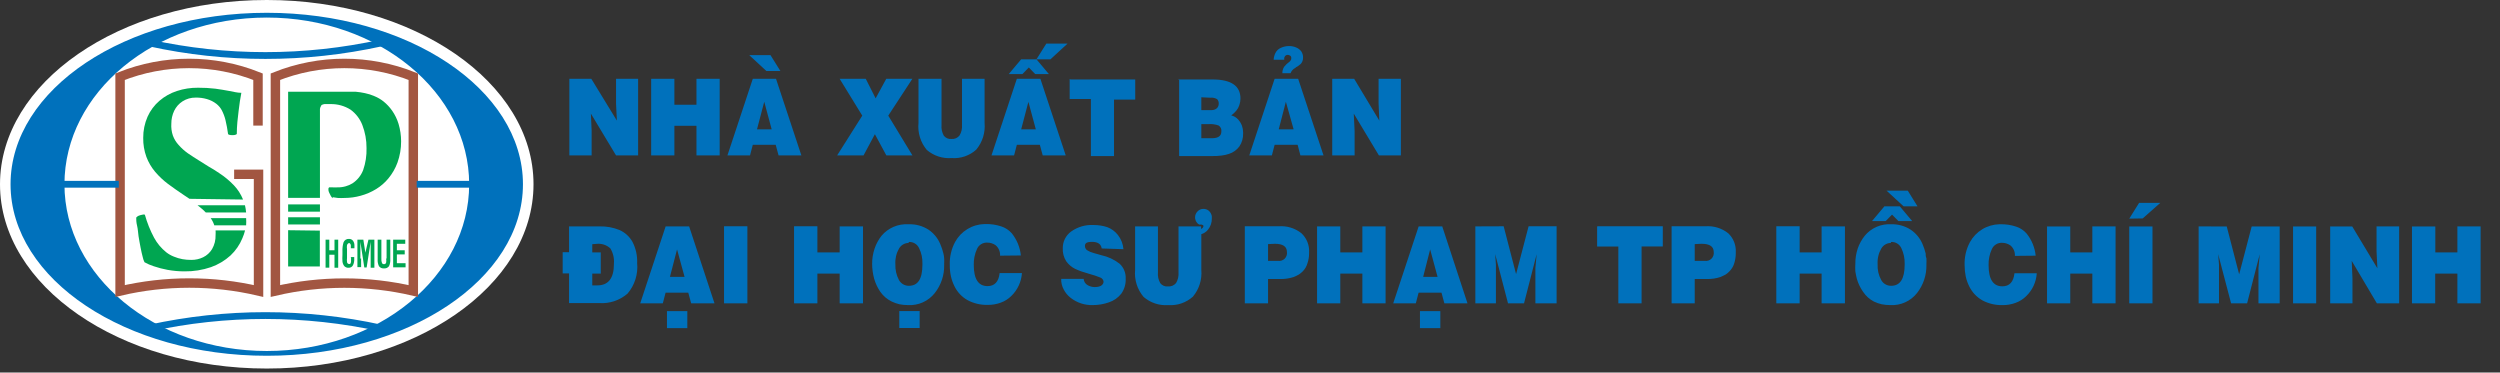 <svg width="302" height="45" viewBox="0 0 302 45" fill="none" xmlns="http://www.w3.org/2000/svg">
<rect x="0" y="0" width="302" height="45" fill="#333333" stroke="none"/>
<g clip-path="url(#clip0_9989_97864)">
<path d="M68.779 9.522H71.432L74.52 14.571L74.418 12.508V9.522H77.083V18.774H74.418L71.38 13.725L71.47 15.839V18.774H68.779V9.522ZM78.66 9.522H81.466V12.649H84.132V9.522H86.938V18.774H84.132V15.199H81.466V18.774H78.66V9.522ZM90.936 9.522H93.743L96.806 18.774H94.051L93.705 17.493H90.936L90.603 18.774H87.874L90.936 9.522ZM91.449 15.622H93.218L92.321 12.29L91.449 15.609V15.622ZM94.217 8.573H92.577L90.514 6.664H93.077L94.269 8.573H94.217ZM101.419 9.522H104.585L105.777 11.88L107.058 9.522H110.211L107.302 13.969L110.223 18.774H107.071L105.687 16.211L104.316 18.774H101.125L104.162 13.969L101.432 9.522H101.419ZM111.005 9.522H113.735V15.096C113.697 15.541 113.79 15.986 114.004 16.378C114.11 16.522 114.253 16.636 114.417 16.708C114.581 16.779 114.761 16.807 114.939 16.788C115.124 16.804 115.31 16.774 115.48 16.7C115.65 16.626 115.799 16.511 115.913 16.365C116.143 15.979 116.246 15.531 116.208 15.083V9.522H118.938V14.853C118.989 15.431 118.926 16.014 118.753 16.568C118.579 17.122 118.298 17.637 117.925 18.082C117.524 18.443 117.053 18.718 116.542 18.892C116.031 19.067 115.49 19.135 114.952 19.095C113.867 19.176 112.794 18.826 111.966 18.121C111.588 17.671 111.303 17.151 111.129 16.589C110.955 16.028 110.896 15.438 110.954 14.853V9.522H111.005ZM122.834 9.522H125.679L128.741 18.774H125.96L125.614 17.493H122.834L122.5 18.774H119.771L122.834 9.522ZM123.359 15.622H125.127L124.23 12.303L123.359 15.622ZM125.204 7.164L126.704 8.945H125.051L124.282 8.15L123.513 8.945H121.86L123.359 7.164H125.204ZM125.204 7.164L126.396 5.267H128.959L126.896 7.164H125.204ZM129.305 9.599H137.135V12.033H134.572V18.851H131.779V11.957H129.216V9.522L129.305 9.599ZM142.313 9.599H146.465C148.72 9.599 149.848 10.367 149.848 11.905C149.847 12.18 149.799 12.453 149.707 12.713C149.629 12.951 149.508 13.173 149.348 13.366C149.168 13.583 148.961 13.777 148.733 13.943C149.042 14.013 149.323 14.174 149.54 14.404C149.751 14.631 149.917 14.896 150.027 15.186C150.12 15.445 150.167 15.718 150.168 15.993V16.121C150.186 16.677 150.029 17.224 149.72 17.685C149.403 18.119 148.953 18.439 148.438 18.595C148.16 18.69 147.872 18.754 147.58 18.787C147.223 18.837 146.863 18.858 146.503 18.851H142.441V9.522L142.313 9.599ZM145.119 11.752V13.302H146.298C146.548 13.321 146.796 13.243 146.99 13.084C147.065 13.013 147.124 12.928 147.163 12.833C147.203 12.738 147.223 12.636 147.221 12.533C147.23 12.433 147.218 12.332 147.184 12.237C147.151 12.142 147.098 12.055 147.029 11.982C146.783 11.832 146.494 11.769 146.208 11.803L145.119 11.752ZM145.119 14.994V16.698H146.401C147.157 16.698 147.541 16.429 147.541 15.878C147.559 15.739 147.537 15.598 147.478 15.471C147.419 15.344 147.326 15.236 147.208 15.16C146.818 15.02 146.404 14.963 145.991 14.994H145.119ZM153.974 9.522H156.819L159.882 18.774H157.089L156.755 17.493H153.974L153.641 18.774H150.912L153.974 9.522ZM154.5 15.622H156.268L155.333 12.29L154.474 15.609L154.5 15.622ZM154.91 8.842C154.902 8.566 154.978 8.293 155.128 8.061L155.423 7.74L155.705 7.51C155.793 7.45 155.868 7.371 155.922 7.279C155.973 7.199 155.996 7.104 155.986 7.01C155.991 6.956 155.981 6.902 155.959 6.852C155.936 6.803 155.902 6.76 155.858 6.728C155.759 6.654 155.636 6.618 155.512 6.625C155.457 6.63 155.404 6.646 155.355 6.673C155.307 6.699 155.264 6.735 155.23 6.779L155.141 6.959C155.126 7.043 155.126 7.13 155.141 7.215H153.859C153.871 6.948 153.936 6.687 154.051 6.446C154.184 6.145 154.427 5.906 154.731 5.78C155.028 5.642 155.351 5.568 155.679 5.562C155.982 5.554 156.284 5.611 156.563 5.728C156.811 5.828 157.027 5.992 157.191 6.202C157.336 6.418 157.412 6.673 157.409 6.933C157.424 7.225 157.323 7.51 157.127 7.727L156.781 7.997L156.576 8.112L156.473 8.202C156.208 8.336 156.002 8.564 155.897 8.842H154.91ZM160.933 9.522H163.586L166.623 14.571L166.533 12.508V9.522H169.225V18.774H166.572L163.535 13.725L163.637 15.839V18.774H160.933V9.522ZM68.741 27.348H72.431C73.252 27.327 74.067 27.475 74.828 27.783C75.496 28.077 76.049 28.581 76.404 29.219C76.811 30.009 77.006 30.893 76.968 31.782C77.031 32.444 76.96 33.111 76.76 33.745C76.559 34.38 76.234 34.967 75.802 35.472C74.867 36.281 73.652 36.691 72.419 36.613H68.741V33.025H67.972V30.462H68.741V27.348ZM71.547 29.5V30.487H72.572V33.05H71.547V34.473H72.175C73.457 34.473 74.161 33.64 74.161 31.91V31.833C74.215 31.191 74.062 30.549 73.726 30C73.5 29.793 73.231 29.638 72.939 29.545C72.647 29.452 72.338 29.424 72.034 29.462L71.547 29.5ZM80.402 27.348H83.247L86.31 36.639H83.491L83.145 35.357H80.402L80.069 36.639H77.34L80.402 27.373V27.348ZM80.928 33.448H82.696L81.787 30.128L80.928 33.448ZM80.569 37.587H83.029V39.637H80.569V37.587ZM87.464 27.335H90.283V36.639H87.464V27.348V27.335ZM95.922 27.335H98.741V30.487H101.432V27.348H104.252V36.639H101.432V33.05H98.741V36.639H95.922V27.348V27.335ZM109.788 27.091C110.62 27.065 111.441 27.288 112.146 27.732C112.785 28.16 113.284 28.766 113.581 29.475C113.744 29.847 113.872 30.233 113.965 30.628C114.011 30.813 114.041 31.002 114.055 31.192C114.068 31.414 114.068 31.637 114.055 31.858V31.987C114.088 33.226 113.685 34.437 112.915 35.408C112.534 35.887 112.045 36.268 111.488 36.52C110.931 36.772 110.321 36.887 109.711 36.856C109.354 36.857 108.997 36.823 108.647 36.754C108.323 36.679 108.01 36.568 107.712 36.421C107.17 36.156 106.703 35.759 106.353 35.267C106.015 34.779 105.76 34.237 105.597 33.665C105.519 33.375 105.459 33.079 105.418 32.781C105.376 32.484 105.355 32.184 105.354 31.884C105.349 31.257 105.449 30.633 105.648 30.039C105.837 29.472 106.123 28.943 106.494 28.475C106.885 28.013 107.378 27.647 107.934 27.407C108.489 27.167 109.093 27.059 109.698 27.091H109.788ZM109.788 29.347C109.55 29.344 109.315 29.404 109.108 29.521C108.901 29.638 108.729 29.808 108.609 30.013C108.277 30.583 108.121 31.239 108.16 31.897C108.13 32.569 108.28 33.237 108.596 33.832C108.716 34.045 108.891 34.222 109.103 34.344C109.315 34.465 109.556 34.528 109.8 34.524C110.89 34.524 111.428 33.691 111.428 31.961V31.833C111.448 31.195 111.311 30.561 111.031 29.988C110.922 29.744 110.741 29.54 110.511 29.404C110.281 29.269 110.015 29.208 109.749 29.231L109.788 29.347ZM108.634 37.574H111.095V39.624H108.634V37.574ZM120.809 30.885C120.824 30.641 120.781 30.398 120.683 30.175C120.584 29.952 120.434 29.756 120.245 29.603C120.102 29.51 119.946 29.437 119.784 29.385C119.626 29.334 119.462 29.308 119.297 29.308C119.028 29.287 118.759 29.352 118.529 29.492C118.299 29.632 118.119 29.841 118.015 30.09C117.744 30.689 117.612 31.342 117.631 32C117.631 33.704 118.182 34.562 119.297 34.562C120.151 34.562 120.638 34.037 120.757 32.986H123.449C123.382 34.036 122.925 35.024 122.167 35.754C121.805 36.114 121.367 36.39 120.886 36.562C120.377 36.75 119.838 36.841 119.297 36.831C118.453 36.85 117.619 36.651 116.874 36.254C116.19 35.869 115.64 35.283 115.298 34.575C115.11 34.201 114.968 33.805 114.875 33.396C114.775 32.942 114.728 32.477 114.734 32.012C114.698 31.045 114.919 30.085 115.375 29.231C115.725 28.591 116.237 28.054 116.86 27.674C117.483 27.294 118.195 27.084 118.925 27.066H119.027C119.68 27.048 120.33 27.143 120.95 27.348C121.446 27.507 121.89 27.799 122.231 28.193C122.842 28.96 123.22 29.885 123.321 30.859L120.809 30.885ZM133.086 30.013C133.009 29.488 132.624 29.219 131.932 29.219C131.24 29.219 131.061 29.385 131.061 29.718C131.06 29.819 131.084 29.919 131.131 30.008C131.178 30.098 131.247 30.174 131.33 30.231C131.572 30.382 131.835 30.495 132.112 30.564L133.06 30.833C133.858 31.007 134.607 31.357 135.251 31.858C135.497 32.086 135.689 32.365 135.815 32.675C135.942 32.985 135.998 33.318 135.982 33.653C136.016 34.307 135.826 34.953 135.444 35.485C135.06 35.969 134.543 36.33 133.957 36.523C133.327 36.744 132.664 36.856 131.996 36.856C131.038 36.881 130.101 36.573 129.344 35.985C128.99 35.714 128.702 35.368 128.498 34.973C128.285 34.58 128.179 34.138 128.19 33.691H130.907C130.917 33.851 130.969 34.006 131.056 34.141C131.144 34.276 131.265 34.386 131.407 34.46C131.658 34.6 131.94 34.675 132.227 34.678C132.881 34.678 133.252 34.473 133.316 34.05V34.075C133.313 33.96 133.276 33.847 133.21 33.752C133.144 33.656 133.052 33.582 132.945 33.537L132.291 33.294L131.65 33.102L130.651 32.794L130.279 32.653C130.139 32.6 130.003 32.541 129.869 32.474C129.439 32.261 129.069 31.943 128.793 31.551C128.5 31.084 128.357 30.538 128.383 29.988C128.377 29.597 128.465 29.211 128.639 28.861C128.813 28.511 129.068 28.207 129.382 27.976C130.175 27.408 131.138 27.128 132.112 27.181C132.669 27.18 133.222 27.266 133.752 27.437C134.257 27.626 134.7 27.95 135.034 28.373C135.427 28.869 135.663 29.471 135.713 30.103L133.086 30.013ZM145.119 28.257V32.602C145.221 33.77 144.857 34.93 144.107 35.831C143.703 36.194 143.231 36.472 142.718 36.648C142.205 36.824 141.662 36.895 141.121 36.856C140.038 36.934 138.969 36.579 138.148 35.87C137.767 35.421 137.48 34.901 137.304 34.34C137.128 33.778 137.066 33.187 137.122 32.602V27.348H139.878V32.922C139.839 33.368 139.937 33.815 140.16 34.204C140.268 34.345 140.412 34.455 140.576 34.525C140.739 34.594 140.918 34.62 141.095 34.601C141.279 34.616 141.463 34.587 141.633 34.516C141.802 34.444 141.952 34.333 142.069 34.191C142.296 33.804 142.399 33.357 142.364 32.909V27.348H145.094V27.668C145.286 27.553 145.375 27.424 145.375 27.309C145.375 27.194 145.299 27.181 145.158 27.13H145.055H144.965H144.863C144.771 27.08 144.689 27.015 144.619 26.938C144.457 26.748 144.366 26.508 144.363 26.258C144.364 25.99 144.469 25.732 144.658 25.541C144.749 25.441 144.86 25.363 144.984 25.309C145.107 25.256 145.241 25.23 145.375 25.233C145.614 25.227 145.847 25.309 146.029 25.464C146.217 25.636 146.343 25.866 146.388 26.117V26.386C146.4 26.88 146.237 27.361 145.927 27.745C145.713 28.011 145.422 28.204 145.094 28.296L145.119 28.257ZM150.373 27.335H154.474C155.462 27.26 156.442 27.562 157.217 28.18C157.53 28.474 157.775 28.833 157.934 29.231C158.094 29.63 158.164 30.059 158.139 30.487V30.603C158.14 31.003 158.075 31.402 157.947 31.782C157.844 32.159 157.646 32.503 157.37 32.781C157.226 32.925 157.067 33.053 156.896 33.166L156.55 33.345L156.281 33.46C155.744 33.639 155.181 33.721 154.615 33.704H153.18V36.639H150.373V27.348V27.335ZM153.18 29.488V31.512H154.385C154.531 31.534 154.68 31.521 154.821 31.475C154.961 31.428 155.089 31.349 155.193 31.245C155.298 31.14 155.377 31.013 155.423 30.872C155.47 30.732 155.483 30.582 155.461 30.436C155.461 29.782 154.974 29.449 154 29.449L153.18 29.488ZM159.101 27.348H161.907V30.487H164.573V27.348H167.379V36.639H164.573V33.05H161.907V36.639H159.101V27.348ZM171.378 27.348H174.222L177.272 36.639H174.479L174.133 35.357H171.365L171.032 36.639H168.302L171.365 27.373L171.378 27.348ZM171.89 33.448H173.659L172.762 30.128L171.916 33.448H171.89ZM171.544 37.587H173.992V39.637H171.531V37.587H171.544ZM181.642 27.335L183.142 33.114L184.654 27.335H188.037V36.639H185.474V34.947V32.384L185.628 30.705L184.103 36.639H182.168L180.617 30.692L180.707 31.974V33.255C180.707 33.396 180.707 33.614 180.707 33.883C180.707 34.152 180.707 34.358 180.707 34.486V36.639H178.221V27.348L181.642 27.335ZM193.035 27.335H200.865V29.77H198.302V36.639H195.496V29.782H192.933V27.348L193.035 27.335ZM201.929 27.335H206.017C207.009 27.261 207.993 27.562 208.772 28.18C209.083 28.475 209.326 28.835 209.483 29.233C209.64 29.632 209.708 30.06 209.682 30.487V30.603C209.681 31.002 209.62 31.4 209.503 31.782C209.395 32.16 209.192 32.504 208.913 32.781C208.776 32.928 208.621 33.057 208.452 33.166L208.093 33.345L207.837 33.46C207.296 33.639 206.727 33.721 206.158 33.704H204.723V36.639H201.929V27.348V27.335ZM204.723 29.488V31.512H205.94C206.086 31.534 206.236 31.521 206.376 31.475C206.517 31.428 206.644 31.349 206.749 31.245C206.854 31.14 206.932 31.013 206.979 30.872C207.025 30.732 207.038 30.582 207.017 30.436C207.017 29.782 206.53 29.449 205.556 29.449L204.723 29.488ZM214.578 27.335H217.397V30.487H220.05V27.348H222.869V36.639H220.05V33.05H217.397V36.639H214.578V27.348V27.335ZM228.444 27.091C229.272 27.065 230.089 27.288 230.789 27.732C231.431 28.159 231.935 28.765 232.237 29.475C232.399 29.847 232.528 30.233 232.621 30.628C232.621 30.795 232.621 30.987 232.711 31.192C232.724 31.414 232.724 31.637 232.711 31.858V31.987C232.739 33.225 232.336 34.434 231.571 35.408C231.19 35.887 230.701 36.268 230.144 36.52C229.587 36.772 228.977 36.887 228.367 36.856C228.01 36.857 227.653 36.823 227.303 36.754C226.975 36.679 226.657 36.568 226.355 36.421C225.838 36.15 225.397 35.753 225.073 35.267C224.726 34.782 224.465 34.24 224.304 33.665C224.227 33.371 224.176 33.076 224.125 32.781C224.105 32.483 224.105 32.183 224.125 31.884C224.117 31.258 224.212 30.634 224.407 30.039C224.601 29.472 224.891 28.943 225.265 28.475C225.652 28.008 226.144 27.639 226.701 27.399C227.258 27.158 227.864 27.053 228.469 27.091H228.444ZM228.444 29.347C228.206 29.344 227.971 29.404 227.764 29.521C227.557 29.638 227.385 29.808 227.265 30.013C226.933 30.583 226.777 31.239 226.816 31.897C226.779 32.57 226.93 33.24 227.252 33.832C227.371 34.046 227.546 34.224 227.758 34.346C227.97 34.468 228.212 34.529 228.456 34.524C229.533 34.524 230.084 33.691 230.084 31.961V31.833C230.097 31.195 229.961 30.563 229.687 29.988C229.578 29.744 229.397 29.54 229.167 29.404C228.937 29.269 228.671 29.208 228.405 29.231L228.444 29.347ZM229.494 24.925L230.994 26.707H229.328L228.559 25.925L227.79 26.707H226.137L227.636 24.925H229.494ZM231.596 24.925H229.956L227.893 23.029H230.456L231.635 24.925H231.596ZM243.399 30.91C243.414 30.667 243.371 30.424 243.273 30.201C243.175 29.978 243.025 29.782 242.835 29.629C242.692 29.536 242.537 29.462 242.374 29.411C242.217 29.359 242.052 29.333 241.887 29.334C241.618 29.313 241.35 29.377 241.12 29.517C240.889 29.658 240.71 29.867 240.605 30.116C240.334 30.715 240.202 31.368 240.221 32.025C240.221 33.73 240.772 34.588 241.887 34.588C242.741 34.588 243.228 34.063 243.348 33.012H246.039C245.978 34.064 245.52 35.053 244.757 35.78C244.395 36.14 243.957 36.416 243.476 36.587C242.968 36.775 242.429 36.867 241.887 36.856C241.043 36.876 240.209 36.677 239.465 36.28C238.783 35.891 238.234 35.306 237.888 34.601C237.7 34.227 237.558 33.831 237.465 33.422C237.372 32.967 237.324 32.503 237.325 32.038C237.288 31.071 237.509 30.111 237.965 29.257C238.316 28.615 238.831 28.076 239.456 27.696C240.082 27.316 240.796 27.107 241.528 27.091H241.618C242.27 27.073 242.92 27.169 243.54 27.373C244.037 27.532 244.48 27.825 244.821 28.219C245.432 28.985 245.81 29.91 245.911 30.885L243.399 30.91ZM247.243 27.36H250.088V30.487H252.754V27.348H255.561V36.639H252.754V33.05H250.088V36.639H247.282V27.348L247.243 27.36ZM257.214 27.36H260.02V36.639H257.214V27.348V27.36ZM257.214 26.412L258.406 24.503H260.969L258.841 26.386L257.214 26.412ZM268.991 27.36L270.49 33.14L272.002 27.36H275.386V36.639H272.823V34.947V32.384L272.976 30.705L271.451 36.639H269.516L267.953 30.692L268.055 31.974V33.255C268.055 33.396 268.055 33.614 268.055 33.883C268.055 34.152 268.055 34.358 268.055 34.486V36.639H265.595V27.348L268.991 27.36ZM276.975 27.36H279.794V36.639H277V27.348L276.975 27.36ZM281.499 27.36H284.151L287.188 32.41L287.086 30.346V27.348H289.816V36.639H287.124L284.087 31.512L284.177 33.614V36.639H281.486V27.348L281.499 27.36ZM291.379 27.36H294.186V30.487H296.851V27.348H299.658V36.639H296.851V33.05H294.173V36.639H291.366V27.348L291.379 27.36Z" fill="#0071BC"/>
<path fill-rule="evenodd" clip-rule="evenodd" d="M32.23 0C50.018 0 64.448 9.958 64.448 22.26C64.448 34.563 50.005 44.52 32.23 44.52C14.456 44.52 0 34.55 0 22.26C0 9.97 14.417 0 32.23 0Z" fill="white"/>
<path fill-rule="evenodd" clip-rule="evenodd" d="M32.23 1.833C49.159 1.833 62.884 10.983 62.884 22.26C62.884 33.538 49.146 42.688 32.23 42.688C15.314 42.688 1.563 33.538 1.563 22.26C1.563 10.983 15.289 1.833 32.23 1.833ZM32.23 1.833C45.878 1.833 56.964 10.983 56.964 22.26C56.964 33.538 45.866 42.688 32.23 42.688C18.595 42.688 7.497 33.538 7.497 22.26C7.497 10.983 18.556 1.833 32.23 1.833Z" fill="#0071BC" stroke="#0071BC" stroke-width="0.577" stroke-miterlimit="2.61"/>
<path fill-rule="evenodd" clip-rule="evenodd" d="M31.167 15.173V9.265C25.819 7.128 19.854 7.128 14.507 9.265V35.152C20.008 33.87 25.73 33.87 31.231 35.152V15.173H31.167Z" fill="white"/>
<path d="M31.167 15.173V9.265C25.819 7.128 19.854 7.128 14.507 9.265V35.152C20.008 33.87 25.73 33.87 31.231 35.152V21.055H28.283" stroke="#A25641" stroke-width="1.141" stroke-miterlimit="2.61"/>
<path fill-rule="evenodd" clip-rule="evenodd" d="M33.268 18.082V9.265C38.615 7.128 44.58 7.128 49.927 9.265V35.152C44.447 33.88 38.748 33.88 33.268 35.152V18.082Z" fill="white" stroke="#A25641" stroke-width="1.141" stroke-miterlimit="2.61"/>
<path d="M39.779 32.333H39.33V28.95H39.779V30.231H40.407V28.95H40.855V32.346H40.407V30.769H39.779V32.333ZM42.342 31.051H42.79V31.256C42.808 31.52 42.76 31.785 42.649 32.025C42.602 32.124 42.527 32.207 42.434 32.263C42.341 32.32 42.233 32.349 42.124 32.346C42.025 32.354 41.925 32.34 41.831 32.304C41.738 32.269 41.654 32.213 41.586 32.141C41.464 31.98 41.389 31.79 41.368 31.59C41.349 31.321 41.349 31.051 41.368 30.782V30.359C41.352 29.996 41.395 29.632 41.496 29.283C41.546 29.149 41.638 29.036 41.758 28.959C41.878 28.883 42.02 28.848 42.162 28.86C42.256 28.857 42.349 28.876 42.434 28.916C42.518 28.956 42.592 29.016 42.649 29.091C42.775 29.279 42.834 29.505 42.816 29.731V29.988H42.38C42.38 29.731 42.38 29.603 42.38 29.59C42.38 29.578 42.29 29.36 42.188 29.36C42.085 29.36 41.97 29.449 41.919 29.616C41.895 29.773 41.895 29.933 41.919 30.09V31.167C41.901 31.32 41.901 31.475 41.919 31.628C41.919 31.807 42.06 31.897 42.201 31.897C42.342 31.897 42.38 31.795 42.406 31.59C42.416 31.432 42.416 31.273 42.406 31.115L42.342 31.051ZM43.623 31.205V32.269H43.175V28.95H43.892L44.136 30.526C44.136 30.628 44.136 30.744 44.136 30.885C44.148 31.025 44.148 31.167 44.136 31.308C44.136 31.154 44.136 31.013 44.136 30.872C44.13 30.757 44.13 30.641 44.136 30.526L44.507 28.95H45.225V32.346H44.776V30.5C44.776 29.744 44.776 29.321 44.776 29.219L44.29 32.307H44.008L43.533 29.219C43.533 29.462 43.533 29.718 43.533 29.975C43.533 30.731 43.533 31.154 43.533 31.256L43.623 31.205ZM46.699 31.205V28.95H47.147V31.308C47.169 31.598 47.116 31.889 46.994 32.153C46.925 32.247 46.834 32.321 46.728 32.368C46.622 32.415 46.506 32.434 46.391 32.422C46.274 32.435 46.156 32.416 46.048 32.369C45.94 32.322 45.846 32.248 45.776 32.153C45.653 31.889 45.6 31.598 45.622 31.308V28.95H46.071V31.256C46.056 31.435 46.082 31.615 46.148 31.782C46.172 31.824 46.208 31.859 46.251 31.881C46.294 31.904 46.343 31.914 46.391 31.91C46.452 31.914 46.512 31.895 46.559 31.857C46.607 31.819 46.638 31.765 46.648 31.705C46.674 31.556 46.674 31.405 46.648 31.256L46.699 31.205ZM47.98 31.795H48.993V32.294H47.493V28.95H48.954V29.449H47.942V30.231H48.89V30.731H47.942V31.782L47.98 31.795Z" fill="#00A651"/>
<path fill-rule="evenodd" clip-rule="evenodd" d="M40.188 23.823L40.803 23.913C41.076 23.928 41.35 23.928 41.623 23.913C42.282 23.912 42.937 23.821 43.571 23.644C44.231 23.467 44.861 23.195 45.442 22.837C46.001 22.494 46.499 22.061 46.916 21.555C47.391 20.982 47.763 20.332 48.018 19.633C48.311 18.81 48.459 17.943 48.454 17.07C48.453 16.358 48.349 15.65 48.146 14.968C47.974 14.402 47.714 13.866 47.377 13.379C47.085 12.961 46.736 12.585 46.339 12.264C46.008 12 45.642 11.785 45.25 11.623C44.876 11.457 44.485 11.333 44.084 11.252C43.724 11.174 43.361 11.118 42.995 11.085H42.11H39.137H37.74H36.177H34.806V23.9H38.65V17.839C38.65 16.954 38.65 16.211 38.65 15.596C38.65 14.981 38.65 14.494 38.65 14.097C38.65 13.699 38.65 13.392 38.65 13.161C38.663 13.053 38.698 12.948 38.753 12.854C38.772 12.784 38.812 12.721 38.868 12.674C38.973 12.623 39.086 12.588 39.201 12.572H39.599H39.919C40.78 12.555 41.626 12.791 42.354 13.251C42.988 13.715 43.477 14.351 43.764 15.083C44.111 15.978 44.285 16.93 44.276 17.89C44.303 18.796 44.164 19.7 43.866 20.555C43.613 21.205 43.166 21.76 42.584 22.145C42.33 22.303 42.053 22.424 41.764 22.503C41.448 22.595 41.12 22.638 40.79 22.632C40.581 22.646 40.371 22.646 40.162 22.632H39.765C39.72 22.666 39.688 22.716 39.675 22.773C39.663 22.84 39.663 22.91 39.675 22.978C39.69 23.08 39.72 23.179 39.765 23.272C39.819 23.405 39.883 23.534 39.957 23.657C40.018 23.767 40.096 23.866 40.188 23.951V23.823ZM34.806 24.695V25.566H38.65V24.695H34.806ZM34.806 26.245V27.117H38.65V26.245H34.806ZM34.806 27.809V32.192H35.062H36.728H38.01H38.637V28.873C38.637 28.565 38.637 28.232 38.637 27.86L34.806 27.809Z" fill="#00A651"/>
<path fill-rule="evenodd" clip-rule="evenodd" d="M17.519 25.938C17.411 25.898 17.293 25.898 17.186 25.938C17.032 25.965 16.881 26.008 16.737 26.066C16.627 26.116 16.531 26.19 16.455 26.284C16.455 26.528 16.455 26.848 16.558 27.258C16.66 27.668 16.673 28.091 16.737 28.54C16.801 28.988 16.904 29.462 16.98 29.898C17.057 30.334 17.16 30.718 17.237 31.038C17.282 31.26 17.355 31.476 17.455 31.679C17.814 31.878 18.191 32.042 18.582 32.166C19.131 32.353 19.692 32.498 20.261 32.602C20.93 32.722 21.607 32.782 22.286 32.781C23.375 32.796 24.459 32.622 25.49 32.269C26.362 31.96 27.163 31.481 27.848 30.859C28.47 30.273 28.96 29.561 29.283 28.77C29.416 28.468 29.524 28.155 29.604 27.835H26.041C26.054 28.022 26.054 28.211 26.041 28.399C26.062 28.991 25.915 29.577 25.618 30.09C25.362 30.517 24.988 30.859 24.541 31.077C24.09 31.296 23.595 31.405 23.093 31.397C22.741 31.398 22.39 31.368 22.043 31.308C21.687 31.242 21.339 31.139 21.005 31C20.673 30.871 20.362 30.694 20.082 30.475C19.477 29.989 18.976 29.388 18.608 28.706C18.135 27.819 17.761 26.882 17.493 25.912L17.519 25.938ZM29.732 27.22C29.751 26.929 29.751 26.638 29.732 26.348H25.451C25.639 26.615 25.786 26.909 25.887 27.22H29.732ZM29.732 25.669C29.706 25.375 29.659 25.084 29.591 24.797H23.862L24.093 24.977C24.366 25.188 24.623 25.419 24.862 25.669H29.732ZM29.36 24.105C29.104 23.469 28.73 22.886 28.258 22.388C27.719 21.825 27.117 21.326 26.464 20.902C26.041 20.62 25.631 20.351 25.182 20.107L23.978 19.351C23.58 19.108 23.157 18.826 22.696 18.518C22.288 18.228 21.914 17.893 21.581 17.518C21.28 17.191 21.044 16.808 20.889 16.391C20.729 15.926 20.663 15.433 20.697 14.943C20.693 14.402 20.811 13.867 21.043 13.379C21.269 12.913 21.619 12.518 22.055 12.239C22.529 11.936 23.082 11.78 23.644 11.79C24.104 11.781 24.562 11.841 25.003 11.97C25.416 12.088 25.803 12.284 26.143 12.546C26.405 12.753 26.623 13.01 26.784 13.302C26.98 13.676 27.131 14.072 27.233 14.481C27.37 15.052 27.477 15.629 27.553 16.211C27.639 16.273 27.742 16.309 27.848 16.314C27.997 16.333 28.147 16.333 28.296 16.314C28.407 16.303 28.513 16.263 28.604 16.198C28.604 15.186 28.719 14.263 28.822 13.418C28.924 12.572 29.027 11.841 29.155 11.213C28.655 11.213 28.168 11.072 27.656 10.983C27.143 10.893 26.617 10.79 26.015 10.714C25.322 10.631 24.624 10.593 23.926 10.598C23.056 10.59 22.19 10.724 21.363 10.995C20.592 11.246 19.878 11.647 19.262 12.175C18.647 12.701 18.157 13.358 17.826 14.097C17.472 14.904 17.293 15.778 17.301 16.66C17.288 17.442 17.418 18.219 17.685 18.954C17.931 19.607 18.287 20.214 18.736 20.748C19.2 21.296 19.725 21.791 20.3 22.222C20.902 22.683 21.581 23.131 22.235 23.58C22.465 23.721 22.683 23.875 22.888 24.016L29.36 24.105Z" fill="#00A651"/>
<path d="M7.689 22.26H14.353M50.338 22.26H57.054M18.057 5.19C27.281 7.213 36.834 7.213 46.058 5.19M18.057 39.638C27.281 37.615 36.834 37.615 46.058 39.638" stroke="#0071BC" stroke-width="0.82" stroke-miterlimit="2.61"/>
</g>
<defs>
<clipPath id="clip0_9989_97864">
<rect width="301.04" height="44.52" fill="white"/>
</clipPath>
</defs>
</svg>
